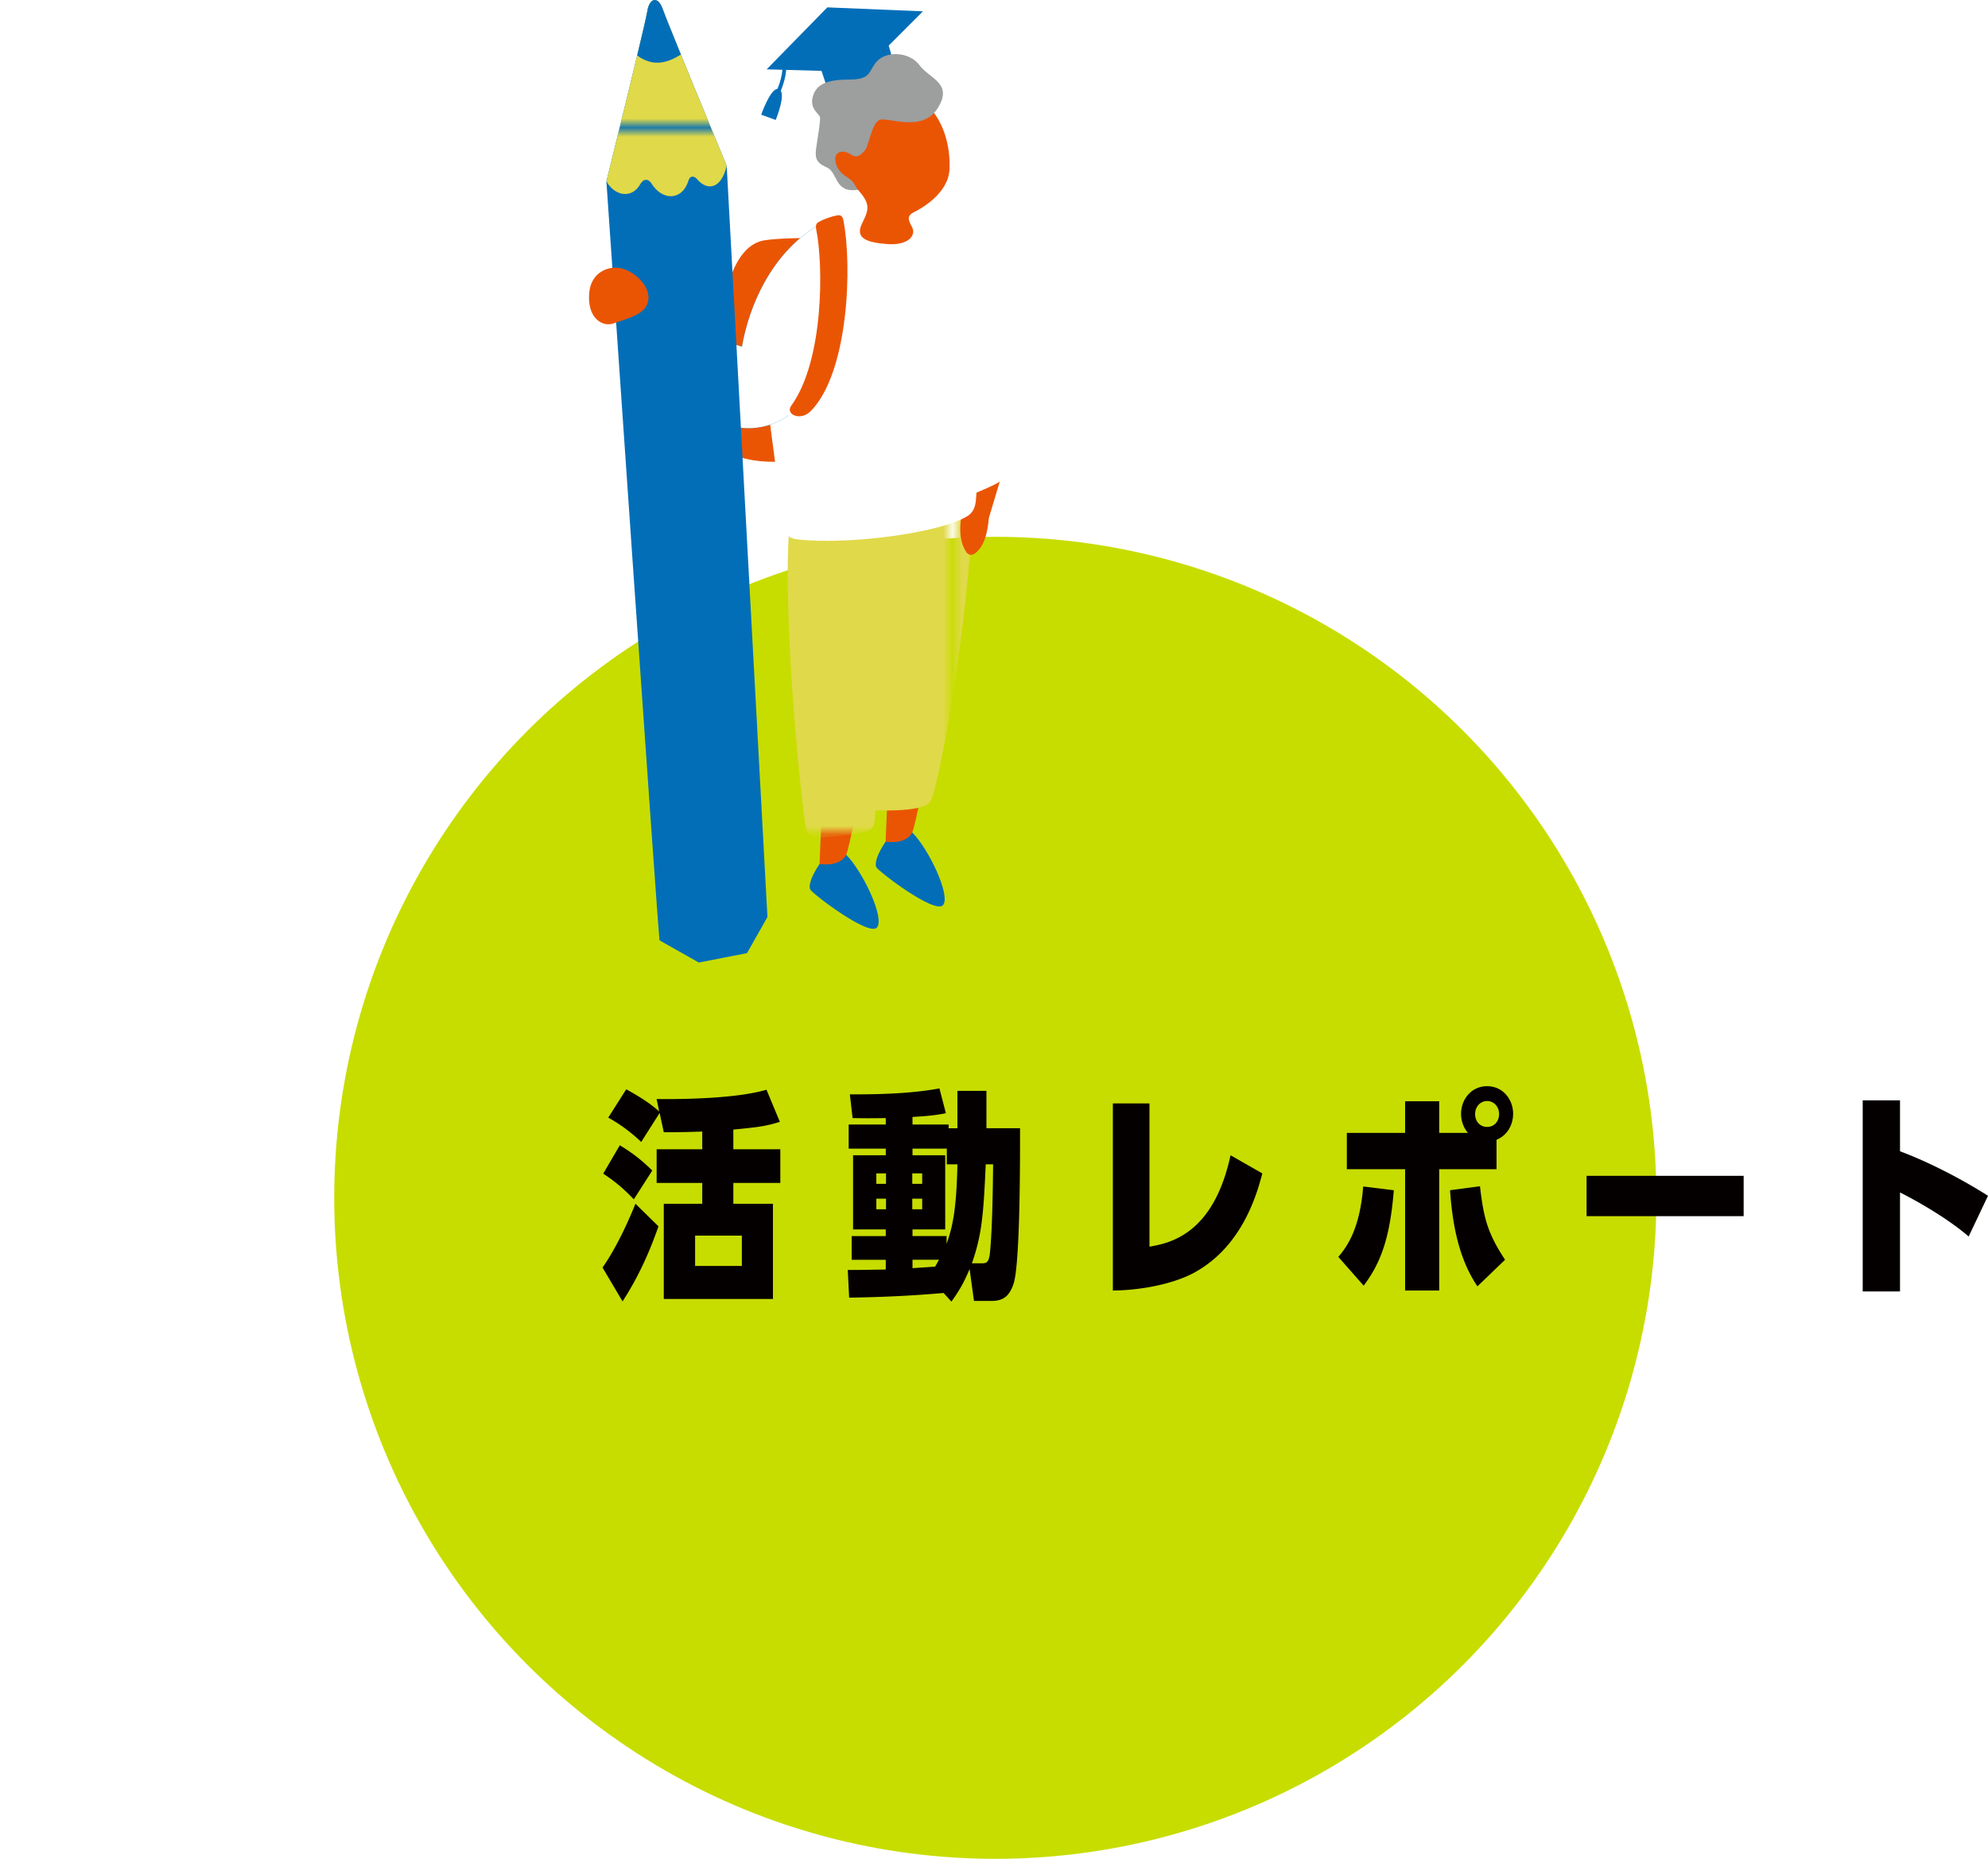 <svg xmlns="http://www.w3.org/2000/svg" xmlns:xlink="http://www.w3.org/1999/xlink" viewBox="0 0 361.408 337.959" xml:space="preserve"><pattern y="337.959" width="38.132" height="38.132" patternUnits="userSpaceOnUse" id="c" viewBox="0 -38.132 38.132 38.132" overflow="visible"><path fill="none" d="M0-38.132h38.132V0H0z"/><path fill="none" d="M0-38.132h38.132V0H0z"/><path fill="#E0D949" d="M0-38.132h38.132V0H0z"/></pattern><pattern y="337.959" width="38.132" height="38.132" patternUnits="userSpaceOnUse" id="e" viewBox="0 -38.132 38.132 38.132" overflow="visible"><path fill="none" d="M0-38.132h38.132V0H0z"/><path fill="none" d="M0-38.132h38.132V0H0z"/><path fill="#E0D949" d="M0-38.132h38.132V0H0z"/></pattern><pattern y="337.959" width="38.132" height="38.132" patternUnits="userSpaceOnUse" id="a" viewBox="0 -38.132 38.132 38.132" overflow="visible"><path fill="none" d="M0-38.132h38.132V0H0z"/><path fill="none" d="M0-38.132h38.132V0H0z"/><path fill="#E0D949" d="M0-38.132h38.132V0H0z"/></pattern><circle fill="#C7DD00" cx="180.94" cy="217.778" r="120.18"/><path fill="#036EB8" d="M160.993 153.02c-1.49 2.236-2.049 3.912-1.677 4.658s10.619 8.57 12.11 6.893c1.49-1.677-2.608-10.247-5.589-13.227"/><path fill="#EA5504" d="m161.552 139.979-.559 13.041c2.795.373 4.285-.559 4.844-1.677.559-1.118 2.608-11.923 2.608-11.923"/><pattern id="b" xlink:href="#a" patternTransform="matrix(1.649 0 0 -1.649 9884.876 -25337.775)"/><path fill="url(#b)" d="M158.224 147.28s9.376.586 10.841-1.465 6.153-27.541 7.618-49.808l3.516-15.235-15.235-1.172-6.74 67.68z"/><path fill="#036EB8" d="M148.986 157.08c-1.49 2.236-2.049 3.912-1.677 4.658s10.619 8.57 12.11 6.893c1.49-1.677-2.608-10.247-5.589-13.227"/><path fill="#EA5504" d="m149.545 144.039-.559 13.041c2.795.373 4.285-.559 4.844-1.677.559-1.118 2.608-11.923 2.608-11.923"/><pattern id="d" xlink:href="#c" patternTransform="matrix(1.649 0 0 -1.649 9884.876 -25337.775)"/><path fill="url(#d)" d="m165.604 83.019-18.751 3.516-2.865 5.937c-2.203 10.463.718 45.521 2.428 57.638.224 1.588.897 2.081 2.061 2.069 2.315-.023 6.238-.258 9.128-1.035.89-.239 1.308-.878 1.441-2.252.132-1.373 6.558-65.873 6.558-65.873z"/><path fill="#EA5504" d="m182.146 86.246-2.382 7.948c-.187 2.204-.681 4.993-2.425 6.357-.777.608-1.381.253-1.665-.17-3.187-4.734 1.541-13.636 1.541-13.636l4.931-.499zM147.006 43.267s-5.34 0-8.01.422-5.185 2.73-6.886 8.853c-2.108 7.588-1.967 21.641-1.546 26.419.422 4.778 8.151 5.621 15.317 4.637 7.167-.984 8.853-33.305 8.853-33.305l-7.728-7.026z"/><path fill="#FFF" d="M148.331 41.132c3.103-1.498 6.937-2.456 11.706-2.647 14.65-.586 20.667 6.72 23.19 15.321 2.272 7.745 1.034 21.49.358 30.507-.063.843-.305 2.229-1.546 3.071-1.391.944-3.95 1.913-5.655 2.67l-25.967 1.662-8.301-21.779 6.215-28.805z"/><path fill="#EA5504" d="M155.969 34.506c2.326 2.591 2.002 3.616.768 6.083-1.364 2.728.779 3.493 4.578 3.785s5.308-1.584 4.481-3.103c-.711-1.306-.974-2.031.39-2.713s6.234-3.409 6.429-7.793-1.169-9.449-4.871-12.371l-12.371-1.948-3.312 6.04s-1.656 2.728-1.461 4.871 2.046 5.163 2.046 5.163l3.323 1.986z"/><path fill="#036EB8" d="m139.374 12.61 17.385.48 11.03-11.031-17.384-.719z"/><path fill="#036EB8" d="M151.244 18.485s-2.398-6.954-2.518-7.553c-.12-.599-.353-4.404 5.275-5.635 3.837-.839 6.714 1.199 7.314 2.398s1.918 7.194 1.918 7.194"/><path fill="none" stroke="#036EB8" stroke-width=".69" stroke-miterlimit="10" d="M142.577 12.1c.12 1.679-.915 4.488-1.395 5.088"/><path fill="#036EB8" d="M141.378 16.177c-1.338-.084-2.997 4.676-2.997 4.676l2.638.959c-.001 0 2.277-5.515.359-5.635z"/><path fill="#9D9E9E" d="M155.969 34.506c-4.361.65-3.557-3.155-5.691-4.083s-2.134-1.949-1.856-3.805c.278-1.856.742-4.64.65-5.289-.093-.65-1.949-1.485-1.299-3.805.65-2.32 2.784-3.062 6.681-3.062s3.431-1.467 4.825-3.155c1.763-2.134 6.032-1.949 7.888.557 1.856 2.505 6.217 3.248 3.248 7.888-2.767 4.39-9.001 1.485-10.486 2.042s-1.949 4.825-2.784 5.661c-.835.835-1.299 1.392-2.598.557-1.299-.835-2.784-.464-2.691 1.021s1.021 2.505 2.227 3.248c1.205.741 1.143 1.205 1.886 2.225z"/><path fill="#FFF" d="M177.873 67.092c.746 6.465-.044 17.845-.404 23.194-.078 1.154-.164 2.693-1.654 3.582-5.29 3.157-21.907 5.22-30.847 4.204-1.475-.168-2.384-.849-2.623-2.948s-2.871-21.998-2.871-21.998"/><path fill="#036EB8" d="M143.261 75.606c-9.923 6.615-20.949-2.646-28.666-11.467l3.308-6.395 16.979 5.292c1.323-7.497 5.292-16.759 13.544-21.902 2.233 1.272 3.646 7.278 3.646 7.278l-1.557 21.719-7.254 5.475z"/><path fill="#FFF" d="M143.261 75.606c-9.923 6.615-20.949-2.646-28.666-11.467l3.308-6.395 16.979 5.292c1.323-7.497 5.292-16.759 13.544-21.902 2.233 1.272 3.646 7.278 3.646 7.278l-3.51 15.86 6.011 13.605-11.312-2.271z"/><path fill="#EA5504" d="M148.378 41.678c1.325 6.414 1.435 23.893-4.564 32.131-1.065 1.463 1.676 2.894 3.622.886 6.843-7.06 7.514-26.375 5.889-34.64-.078-.398-.239-1.072-1.139-.896-1.25.244-2.392.668-3.402 1.222-.538.295-.483.926-.406 1.297z"/><path fill="#036EB8" d="M119.903 170.975c-.29-1.466-9.664-138.006-9.664-138.006s7.036-28.386 7.432-30.893 1.973-2.882 2.836-.361c.864 2.521 11.604 28.434 11.604 28.434l7.407 136.569-3.714 6.574-8.765 1.708-7.136-4.025z"/><pattern id="f" xlink:href="#e" patternTransform="matrix(1.649 0 0 -1.649 9884.876 -25337.775)"/><path fill="url(#f)" d="M117.671 2.076c-.396 2.507-7.432 30.893-7.432 30.893 1.567 2.759 4.667 3.174 6.155.52.59-1.053 1.489-1.02 2.035-.139 1.944 3.144 5.594 3.262 6.768-.615.266-.878 1.077-.691 1.451-.24 1.901 2.294 4.461 1.918 5.463-2.347 0 0-10.74-25.913-11.604-28.434-.864-2.52-2.441-2.145-2.836.362z"/><path fill="#036EB8" d="M117.671 2.076c-.121.767-.864 3.958-1.836 8.012 2.94 2.167 5.535 1.316 7.95-.162-1.665-4.081-2.996-7.39-3.278-8.211-.864-2.521-2.441-2.146-2.836.361z"/><path fill="#EA5504" d="M107.143 53.025c-.533 4.647 2.299 6.571 4.44 5.759s5.833-1.504 6.264-4.106c.431-2.602-2.352-5.222-4.764-5.855-2.411-.633-5.533.655-5.94 4.202z"/><g><g fill="#040000"><path d="M109.533 230.449c2.932-4.146 5.275-9.822 5.987-11.593l4.188 4.105c-1.047 2.979-2.973 8.171-6.532 13.646l-3.643-6.158zm5.695-12.399c-1.675-1.73-3.182-3.1-5.568-4.669l3.015-5.152c2.345 1.408 3.978 2.696 5.903 4.589l-3.35 5.232zm18.088-9.096h8.542v6.118h-8.542v3.784h7.202v17.309h-19.847v-17.309h6.992v-3.784h-8.29v-6.118h8.29v-3.221c-2.638.081-3.81.121-6.992.121l-.754-3.502-3.35 5.273a29.145 29.145 0 0 0-5.987-4.429l3.266-5.152c1.885 1.047 4.104 2.335 5.988 4.025l-.461-2.254c2.931.04 13.942.081 19.972-1.69l2.429 5.837c-2.638.845-4.354 1.006-8.458 1.408v3.584zm1.549 15.698h-8.5v5.515h8.5v-5.515zM174.053 198.327h5.275v6.803h6.113c0 5.031.041 24.957-1.215 28.378-.754 2.134-1.801 3.02-4.02 3.02h-3.141l-.795-5.797c-1.005 2.375-1.801 3.824-3.308 5.917l-1.424-1.569c-4.94.442-10.845.765-17.167.845l-.251-5.031c2.052 0 2.136 0 6.908-.08v-1.771h-6.196v-4.308h6.196v-1.207h-5.945v-13.484h5.945v-1.208h-6.741v-4.388h6.741v-1.167c-2.68.04-3.517.04-6.029 0l-.502-4.308c4.731 0 10.886-.08 16.287-1.086l1.173 4.508c-1.382.282-2.68.483-6.071.685v1.368h6.573v.685h1.592v-6.805h.002zm-12.981 15.014h-1.758v1.892h1.758v-1.892zm-1.757 4.589v1.932h1.758v-1.932h-1.758zm8.332-2.697v-1.892h-1.801v1.892h1.801zm-1.801 4.629h1.801v-1.932h-1.801v1.932zm6.28-8.171v-2.858h-6.238v1.208h5.945v13.484h-5.945v1.207h6.196v1.409c1.005-2.817 1.801-5.917 1.969-14.45h-1.927zm-6.238 17.349v1.529c1.675-.12 1.926-.12 4.104-.281.251-.403.376-.645.712-1.248h-4.816zm12.477.643c.879 0 1.381 0 1.591-1.811.46-4.429.544-12.277.586-16.182h-1.34c-.419 9.298-.712 12.8-2.512 17.992l1.675.001zM229.486 213.341c-1.089 4.146-3.727 13.041-11.933 17.791-4.062 2.375-10.385 3.462-15.241 3.502V200.62h6.657v26.044c3.559-.645 11.598-2.093 14.738-16.624l5.779 3.301zM243.299 228.516c1.717-1.973 3.937-5.313 4.522-12.801l5.568.685c-.67 8.172-2.135 12.921-5.484 17.349l-4.606-5.233zm28.766-15.94h-10.426v22.059h-6.197v-22.059h-10.593v-6.601h10.593v-5.757h6.197v5.757h5.233c-.921-1.047-1.256-2.375-1.256-3.462 0-2.657 1.884-5.032 4.731-5.032s4.731 2.375 4.731 5.032c0 1.69-.838 3.823-3.015 4.709v5.354h.002zm-3.476 21.294c-3.936-5.796-4.647-13.122-4.982-17.47l5.443-.725c.67 5.636 1.298 8.413 4.563 13.364l-5.024 4.831zm-.419-31.317c0 1.328.88 2.335 2.178 2.335 1.34 0 2.177-1.047 2.177-2.335 0-1.409-1.005-2.375-2.177-2.375-1.173 0-2.178.966-2.178 2.375zM316.987 213.784v7.326h-28.555v-7.326h28.555zM357.891 224.813c-3.141-2.737-8.164-5.837-12.478-8.011v17.993h-6.782v-34.738h6.782v9.259c5.192 1.932 11.18 5.031 15.995 8.091l-3.517 7.406z"/></g></g></svg>